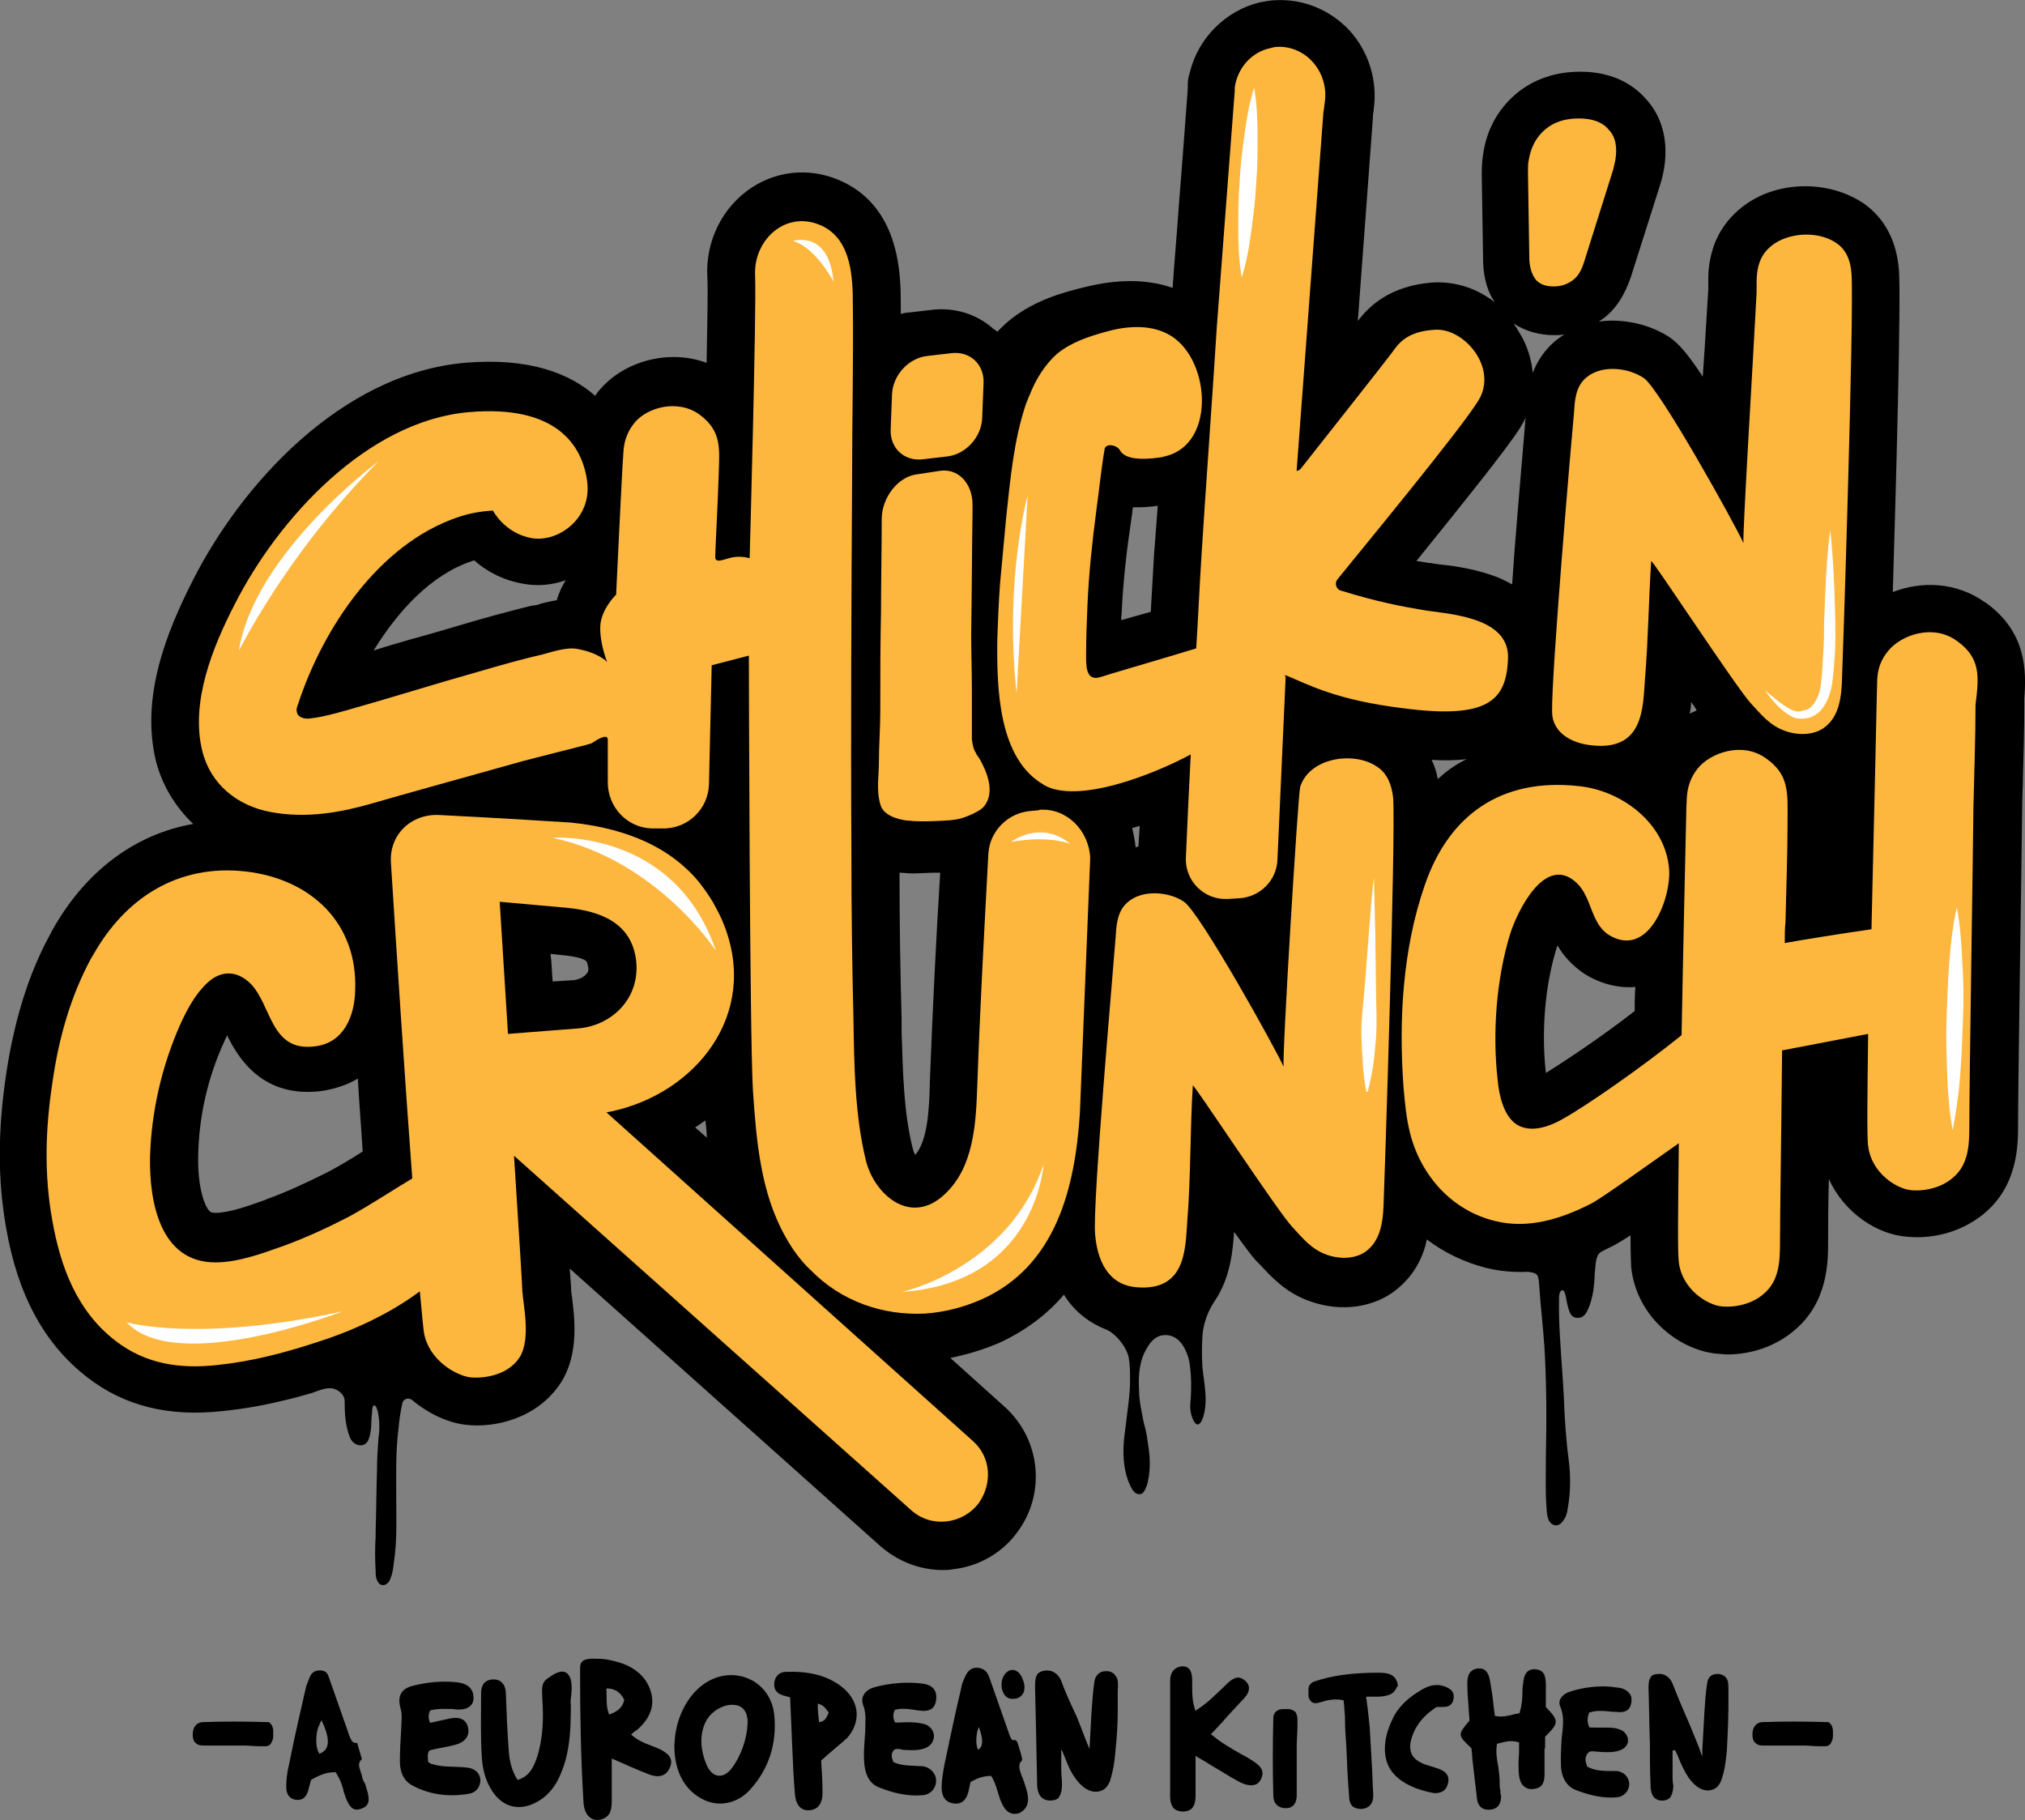 <?xml version="1.0" encoding="UTF-8"?>
<svg id="Layer_2" data-name="Layer 2" xmlns="http://www.w3.org/2000/svg" viewBox="0 0 310.62 279.2">
  <rect x="0" y="0" width="310.62" height="279.2" fill="#808080" stroke="none"/>
  <defs>
    <style>
      .cls-1, .cls-2, .cls-3 {
        stroke-width: 0px;
      }

      .cls-2 {
        fill: #fff;
      }

      .cls-3 {
        fill: #fdb73f;
      }
    </style>
  </defs>
  <g id="Layer_1-2" data-name="Layer 1">
    <g>
      <g>
        <path class="cls-1" d="m304.49,92.4c-4.43-3.17-9.82-3.27-14.15-1.58.53-17.31,1.27-44.66.95-49.31-.42-5.7-3.17-8.76-5.49-10.35-3.91-2.64-9.5-3.38-14.36-1.69-4.22,1.48-7.39,4.65-8.66,8.55-.53,1.69-.74,3.27-.74,4.65v1.69c-.11,2.01-.32,5.07-.53,8.66-.11,1.69-.21,3.27-.32,4.75-3.06-4.65-4.22-5.38-5.07-6.02-2.85-1.9-6.97-2.96-10.87-2.43.21-.11.42-.32.63-.42,2.01-1.48,3.38-3.7,4.33-6.55l4.22-13.3c.32-.95.63-2.01.84-3.27.84-5.28-1.06-8.76-2.85-10.66-1.69-1.9-4.75-4.12-10.03-4.12-3.8,0-7.18,1.16-9.82,3.38-2.75,2.32-4.54,5.49-5.07,9.29-.11.74-.21,1.58-.21,2.85v.32l.21,13.41v.11c.11,2.64.84,4.65,1.79,6.02-2.64-2.11-5.91-3.17-9.19-3.06-7.18.42-10.35,4.01-11.82,5.91l2.32-31.25v-.21c0-.32.11-.63.11-.95.63-4.43-.74-8.87-3.7-12.14-2.96-3.17-7.07-4.86-11.3-4.65-.84,0-1.69.21-2.43.32-5.28,1.27-9.5,5.49-10.77,10.77-.21.63-.32,1.27-.32,1.9v.63c-.11,1.37-.74,10.14-1.37,17.95-.32,4.65-.74,9.19-.95,12.56-3.91-1.37-8.45-1.37-13.51-.11-3.48.84-7.5,2.01-11.09,4.75-.84.63-1.58,1.37-2.32,2.11-.11-.21-.32-.32-.53-.42-2.53-2.32-6.02-3.38-9.5-2.96l-3.59.42c-.42,0-.74.11-1.16.21v-1.58c0-4.33-.11-14.36-8.66-18.58-4.65-2.32-9.92-2.01-14.15.74-4.54,2.96-7.18,8.24-6.86,13.83.11,1.69,0,6.86-.11,13.09-6.02-2.22-12.88-.11-16.47,4.22-.21.21-.42.53-.63.84-3.8-3.38-10.03-5.91-19.95-5.07-19.22,1.69-34.52,19-41.81,33.47-3.91,7.71-8.02,17.74-5.6,27.66.95,3.7,2.96,6.97,5.7,9.61-8.97,1.58-16.58,7.28-21.64,16.36-.11.11-.11.32-.21.42-3.38,6.12-5.6,13.3-6.86,21.75-1.27,8.66-1.27,16.05,0,23.33,1.79,10.45,5.91,17.95,12.46,23.02,5.7,4.43,12.56,6.12,20.9,5.17,3.06-.32,6.12-.84,9.08-1.58,1.48-.32,2.96-.74,4.43-1.16.95-.32,2.01-.84,3.06-.74.95.11,2.01.95,2.01,1.9,0,1.9.11,3.91.84,5.7.53,1.27,2.32,1.69,2.85.21.53-1.27.32-2.85.53-4.12,0-.21,0-1.06.32-1.06s.42.63.53.84c.32,1.48.32,2.85.11,4.33-.11,1.58-.21,3.17-.21,4.75-.11,3.17-.11,6.33-.21,9.4v.74c-.11,1.79-.11,3.48,0,5.28,0,.53,0,.95.21,1.48.21.42.42.74.95.74.42,0,.74-.32.95-.63.63-1.27.63-2.64.84-4.01.32-2.85.21-5.7.21-8.55,0-3.48-.11-7.07.32-10.56.11-1.37.32-2.85.63-4.22.21-.63.95-.84,1.48-.42,2.53,2.11,5.49,3.48,8.24,3.8,4.43.53,10.98-.95,14.57-6.44,2.85-4.43,2.11-10.03,1.69-13.41-.11-.42-.11-1.06-.11-1.16s0-.32-.21-2.96l47.62,42.55c2.64,2.32,6.02,3.7,9.61,3.7.53,0,.95,0,1.48-.11,4.01-.42,7.71-2.53,10.03-5.81,4.33-5.91,3.48-14.15-2.01-19.11l-8.34-7.5c2.53-.53,5.07-1.27,7.5-2.32,4.12-1.9,7.39-4.43,9.92-7.39,1.69,2.75,4.12,4.43,6.55,5.38,1.27.53,2.96,2.43,3.38,4.22.21,1.16.21,2.22.21,3.27v.42c0,1.9-.32,3.91-.53,5.7-.11,1.16-.32,2.32-.42,3.48-.21,2.75.11,4.96.95,6.76.53,1.16.95,1.37,1.48,1.37s.74-.42,1.16-1.48v-.11c0-.11.11-.21.11-.32v-.11c.42-1.9.32-3.91,0-5.7-.11-1.06-.32-2.11-.63-3.17-.32-1.69-.74-3.38-.74-5.17-.11-2.11,0-4.43,1.27-6.44.32-.53,1.16-2.01,2.96-1.9,1.69.11,2.43,1.48,2.75,2.01.42.84.74,1.69.84,2.85.21,1.48.21,3.17.11,4.96-.21,1.48,0,2.53.53,3.48.21.32.42.42.53.42s.32-.11.53-.42c.32-.53.42-1.06.53-1.58.32-1.69.11-3.27-.11-5.07-.11-.53-.11-1.06-.21-1.58-.11-1.69-.11-3.38,0-4.96.11-1.9.84-3.8,1.9-5.38,2.43-3.59,2.75-7.81,2.96-10.56h0c1.69,2.32,2.75,3.8,3.48,4.54l.53.53c1.58,1.69,3.91,4.33,7.71,5.6,4.75,1.69,9.92.95,13.41-2.01,2.64-2.22,3.91-4.96,4.43-7.5,2.64,2.01,5.7,3.48,8.97,4.33,2.11.53,4.33.74,6.55.63,1.37.21,1.58.32,1.69,1.79.21,3.38.63,6.65.84,10.03.32,5.49.32,10.98.21,16.47,0,2.75-.11,5.49.11,8.13,0,.53.11,1.16.32,1.69.53.95,1.48,1.06,2.11.21.53-.63.74-1.37.84-2.22.42-2.43.42-4.86.11-7.28-.42-3.17-.63-6.44-.74-9.61-.21-4.22-.63-8.34-.74-12.56v-2.43c0-.42,0-1.16.42-1.37s.53.74.63.95c.11.63.21,1.27.42,1.9.21.74.53,1.37,1.37,1.37s1.27-.53,1.58-1.27c.42-.84.63-1.79.84-2.85.11-.84.21-1.69.21-2.64.11-.84.11-1.69.32-2.43.11-.21.11-.42.32-.63.21-.32.63-.42.95-.63.42-.21.84-.42,1.27-.63.63-.32,1.48-.84,2.64-1.58,0,3.7.11,4.43.11,4.96.84,7.6,7.39,12.67,13.2,13.2.53,0,.95.11,1.48.11,3.8,0,7.5-1.27,10.35-3.7,5.17-4.33,5.17-10.56,5.17-13.62,0-1.79,0-5.28.11-9.61,2.32,5.17,7.39,8.55,12.04,8.87,4.33.42,8.66-.95,11.82-3.59,5.17-4.33,5.17-10.56,5.17-13.62,0-6.76.53-39.38.63-48.78,0-1.48.11-2.96.11-4.43.11-3.7.21-7.5.21-11.3v-.84c.32-4.12.42-10.24-6.02-14.78Zm-251.81,39.06s0,.11,0,0c0,.11-.11,0,0,0h0Zm-11.72,52.47l-.21.11c-2.64.95-5.6,2.01-7.71,2.01-.74,0-.84-.21-.95-.32-.84-.95-1.79-3.91-1.69-8.45.11-6.02,1.48-12.04,4.01-17.53.11-.32.32-.63.42-.95,1.79,3.7,5.6,9.71,14.57,8.55,2.01-.32,3.91-.95,5.49-1.9.21,3.8.53,7.6.74,11.19-1.79,1.16-3.59,2.22-5.38,3.17-3.38,1.69-6.33,3.06-9.29,4.12Zm40.54-91.01c-3.38.84-6.55,1.69-10.14,2.75-2.85.84-5.7,1.69-8.45,2.43-1.79.53-3.7,1.06-5.6,1.69,3.7-6.02,8.76-11.61,15.1-13.73.11,0,.21-.11.32-.11,1.9,1.69,4.43,3.06,7.5,3.59,2.22.42,4.43.21,6.55-.53-.53.84-1.06,1.9-1.37,3.06-1.16.21-2.22.42-3.06.74-.32,0-.53.11-.84.11Zm8.45,56.48c-.42.53-1.16.84-1.9.95l-3.27.21c-.11-.95-.11-2.01-.21-2.96,0-.42-.11-.84-.11-1.27l2.01.21c2.22.21,3.17.63,3.38.84.11.11.21.11.32.74.21.74,0,1.06-.21,1.27Zm16.68,23.54c.53-.32,1.06-.74,1.58-1.06.11.95.21,1.79.21,2.64l-1.79-1.58Zm36-7.18v.42c-.11,4.12-.32,8.66-2.22,10.98-.21-.32-.32-.63-.42-1.06-1.37-5.49-1.48-11.4-1.69-17.74v-2.11c-.21-7.5-.32-15.1-.32-22.38.63,0,1.27.11,2.01.11,1.16,0,2.43-.11,3.7-.11h.53c-.63,10.14-1.16,20.9-1.58,31.88Zm31.99-35.9c-.11,0-.32.11-.42.11-.11-1.06-.32-2.01-.53-2.96.42-.11.84-.21,1.16-.32l-.21,3.17Zm2.43-45.29l-.53,9.29c-1.48.42-3.06.84-4.54,1.27,0-.63.11-1.16.11-1.79.21-4.33.74-8.97,1.48-13.94.11-.53.11-1.06.21-1.58.84,0,1.79,0,2.75-.11.32,0,.74-.11,1.06-.11-.21,2.96-.42,5.38-.53,6.97Zm43.5,34.95c-.21-1.16-.53-2.11-.95-2.96,1.79.11,3.59.11,5.38-.11-1.58.74-3.06,1.79-4.43,3.06Zm13.41-54.8c-.84,10.03-1.58,18.37-2.01,24.92-.63-.32-1.16-.63-1.9-.95-3.38-1.37-6.97-1.9-9.29-2.11-.53-.11-.95-.11-1.27-.21h-.21c-.63-.11-1.27-.21-2.01-.32,7.07-8.76,14.04-17.42,15.94-20.48.32-.53.63-1.06.84-1.58l-.11.74Zm1.16-7.5c-.21-2.11-.84-4.22-2.01-6.12-.32-.53-.63-1.06-.95-1.48,1.79,1.16,3.91,1.79,6.23,1.79.53,0,1.06,0,1.58-.11-.53.32-1.06.74-1.48,1.06-1.69,1.48-2.75,3.17-3.38,4.86Zm15.63,97.87c-4.86,3.8-10.56,7.6-13.62,9.5-.74-6.44-.11-13.62,1.69-19.32q0-.11.11-.21c.84,1.48,2.22,3.06,4.12,4.33,2.53,1.58,5.28,2.22,7.81,2.01-.11,1.27-.11,2.43-.11,3.7Zm8.45-45.61c.11-.63.21-1.27.21-1.79.32.42.63.84.84,1.27-.32.21-.74.32-1.06.53Z"/>
        <path class="cls-3" d="m139.26,125.87c1.9.21,3.91.11,5.81,0,1.79-.11,2.64-.32,4.22-1.06.63-.32,1.27-.63,1.69-1.16,1.69-2.11.42-5.28-.74-7.28-.21-.32-.42-.53-.53-.84-.42-.63-.53-1.37-.63-2.11v-7.5c0-2.96-.11-5.81-.11-8.76.11-6.23.11-12.35.21-18.58v-1.16c0-3.38-2.32-5.7-5.17-5.17l-3.48.53c-2.85.42-5.28,3.59-5.28,6.86,0,4.75-.11,9.4-.11,14.15-.11,5.07-.11,10.14-.11,15.31,0,2.53-.21,5.17-.21,7.71,0,2.11-.42,4.43.21,6.55.42,1.69,2.53,2.32,4.22,2.53Z"/>
        <path class="cls-3" d="m141.69,70.44l3.59-.42c2.85-.32,5.28-2.96,5.38-5.91l.21-5.38c.11-2.85-2.11-4.96-5.07-4.54l-3.59.42c-2.85.32-5.28,2.96-5.38,5.91l-.21,5.38c-.11,2.85,2.11,4.96,5.07,4.54Z"/>
        <path class="cls-3" d="m300.16,98.31c-3.59-2.64-8.55-.95-10.56,1.58-2.01,2.43-1.58,4.86-1.69,5.81,0,.53-.42,19-.84,36.85-4.43.63-10.35,1.58-13.3,2.11,0-1.27,0-2.32.11-3.17.11-5.17.32-10.45.32-15.63,0-4.12.32-6.97-3.27-9.5-3.59-2.64-8.55-.95-10.56,1.58-1.9,2.43-1.58,4.86-1.69,5.81,0,.42-.42,17.84-.74,35.05-6.02,4.86-14.78,10.98-18.48,12.99-1.9,1.06-4.65,2.01-6.76.74-2.01-1.27-2.75-4.43-2.96-6.76-.84-7.28-.21-15.63,1.9-22.49,1.06-3.38,5.38-12.46,10.24-7.81,2.32,2.22,2.11,6.12,4.86,7.92,6.12,3.8,9.61-5.6,9.29-10.03-.53-7.07-7.28-12.14-13.94-12.78-11.82-1.27-19.85,4.43-23.54,15.2-3.38,9.71-4.01,20.69-3.27,30.83.21,2.43.42,4.96,1.06,7.39,1.69,6.44,6.44,11.72,12.99,13.3,5.07,1.27,10.14-.32,14.68-2.64,1.69-.84,8.97-6.12,13.51-9.29-.11,9.5-.21,16.89,0,18.27.53,4.22,4.43,6.55,6.55,6.76,2.22.21,4.75-.42,6.44-1.9,2.43-2.01,2.53-5.07,2.53-8.02,0-4.01.21-17.21.32-29.35l13.2-2.53c-.11,8.97-.21,15.94,0,17.21.53,4.22,4.43,6.55,6.55,6.76,2.22.21,4.75-.42,6.44-1.9,2.43-2.01,2.53-5.07,2.53-8.02,0-6.65.53-39.17.63-48.88.11-5.17.32-10.45.32-15.63.53-4.33.84-7.18-2.85-9.82Z"/>
        <path class="cls-3" d="m211.26,117.63c-3.48-2.43-10.35-1.48-11.82,3.06-.32.95-2.85,42.23-2.53,42.97-1.16-2.64-12.88-23.76-15.31-25.34-2.32-1.58-6.44-1.9-8.66.11-1.48,1.27-1.69,3.27-1.79,5.07-.42,5.7-3.59,41.18-3.17,45.82.32,3.91,1.9,7.71,6.23,8.13,7.81.74,7.6-6.02,7.92-10.24.53-6.55.42-14.15.84-20.69,0-.53,12.99,19.32,15.31,21.75,1.48,1.58,2.85,3.38,5.28,4.22,2.11.74,4.65.63,6.23-.74,2.01-1.69,2.32-4.43,2.43-6.65.11-2.22,1.9-56.7,1.48-62.71-.21-1.9-.84-3.7-2.43-4.75Z"/>
        <path class="cls-3" d="m243.25,57.98c-1.48,1.27-1.69,3.27-1.79,5.07-.42,4.54-3.48,40.01-3.38,46.14,0,2.96,2.64,4.86,6.33,5.17,7.81.74,7.6-6.02,7.92-10.24.53-6.55.53-11.51.95-18.05,0-.53,12.99,19.32,15.31,21.85,1.48,1.58,2.85,3.38,5.28,4.22,2.11.74,4.65.63,6.23-.74,2.01-1.69,2.32-4.43,2.43-6.65.11-2.22,1.9-56.7,1.48-62.71-.11-1.9-.74-3.7-2.32-4.75-3.48-2.43-10.35-1.48-11.82,3.06-.32.95-.42,1.9-.42,2.96v1.58c-.42,8.34-2.22,37.69-2.01,38.43-1.16-2.64-12.88-23.76-15.31-25.34-2.53-1.69-6.65-2.01-8.87,0Z"/>
        <path class="cls-3" d="m160.06,120.38c5.17,3.06,16.89-1.58,22.59-4.65-.21,4.12-.53,10.66-.74,15.73-.21,3.7,2.85,6.65,6.44,6.44l1.79-.11c3.17-.21,5.7-2.75,5.81-5.91l1.27-28.3-.11.32v-.32h.11c3.59,1.48,7.71,3.8,18.05,5.07,12.99,1.69,15.84-1.16,16.05-7.71.21-6.55-9.82-6.76-13.2-7.39-3.06-.53-6.65-1.16-12.46-2.96-.74-.21-.95-1.16-.53-1.69,4.01-4.96,19-23.12,21.64-27.45,3.06-4.96-2.11-11.09-6.55-10.87s-5.7,2.11-6.76,3.59c-.84,1.16-10.03,12.78-13.94,17.74-.21.21-.42.32-.63.32l4.12-55.11c.11-.42.11-.95.21-1.48.63-4.65-2.96-8.66-7.28-8.45-.42,0-.74.11-1.16.21-2.85.63-4.96,3.06-5.38,6.02h0v-.11.63c-.21,2.85-2.53,33.47-2.75,36.21-.42,6.97-1.9,27.66-2.32,34.63-.32,4.86-.53,9.82-.84,14.68-4.43,1.37-13.94,4.12-14.78,4.43-2.22.63-2.11-1.9-2.11-3.59,0-2.53.11-4.96.21-7.5.21-4.86.74-9.82,1.37-14.57.42-3.06.74-6.33,1.27-9.4.21-.84,1.79-.63,2.32.21.84,1.58,3.7,1.37,5.07,1.27.63-.11,1.27-.11,1.9-.32,8.02-1.9,6.86-15.52.32-18.79-2.85-1.48-6.44-1.16-9.4-.32-2.64.74-5.28,1.58-7.5,3.38-1.9,1.69-3.27,3.91-4.22,6.33-.21.42-.32.84-.53,1.27-1.9,5.6-2.43,11.61-3.06,17.42-.32,3.38-.63,6.76-.95,10.24-.21,2.85-.32,5.6-.42,8.45-.11,7.81.21,18.37,7.07,22.38Z"/>
        <path class="cls-3" d="m235.65,42.99c.63.63,1.48.95,2.64.95s2.11-.32,2.96-.95,1.37-1.58,1.79-2.96l4.22-13.41c.21-.53.32-1.16.53-2.11.32-2.01,0-3.59-1.06-4.65-.95-1.16-2.53-1.69-4.54-1.69-2.11,0-3.8.53-5.17,1.69-1.37,1.16-2.22,2.75-2.53,4.75-.11.42-.11,1.06-.11,1.9l.21,13.41c.11,1.48.53,2.43,1.06,3.06Z"/>
        <path class="cls-3" d="m159.42,124.28l-1.16.11c-3.59.21-6.44,3.06-6.65,6.55-.63,11.72-1.27,23.44-1.69,35.26-.21,5.91-.42,13.2-5.49,17.42-5.07,4.22-10.35-.53-11.61-5.6-1.69-6.97-1.79-14.36-1.9-21.43-.21-8.55-.32-17.1-.32-25.66-.11-19.43,0-38.85.11-58.39,0-8.55.21-17.1.11-25.76,0-4.22-.21-9.82-4.54-12.04-5.49-2.75-10.77,1.9-10.45,7.6.21,5.81-.84,43.29-.84,43.29,0,0-1.37-.42-2.75-.11-1.37.32-2.53.95-2.53-.11,0-.95.42-8.66.53-12.56.11-3.91.53-6.65-2.85-9.19-3.38-2.53-8.13-1.16-10.03,1.16-1.9,2.32-1.69,4.54-1.79,5.49-.11.84-1.06,20.9-1.06,20.9,0,0-2.32,2.22-2.43,4.86-.11,2.64,1.06,5.49,1.06,5.49,0,0-1.16-1.37-4.54-2.01-1.69-.32-3.8.42-5.38.84-3.27.74-6.55,1.69-9.82,2.64-6.76,1.9-13.41,4.01-20.17,5.91-1.9.53-3.8,1.06-5.7,1.27-.74.11-1.9-.11-2.01-1.06-.11-.42.11-.84.21-1.16,3.8-11.61,12.35-24.49,24.39-28.61,1.79-.63,3.59-.95,5.49-1.06,0,0,1.79,3.48,5.91,4.22,4.01.74,9.29-2.96,8.55-8.66-.74-5.7-4.86-11.82-18.16-10.66-15.63,1.37-29.25,16.36-35.9,29.46-3.38,6.55-6.86,15.1-4.96,22.59,1.27,5.07,5.38,8.34,10.45,9.29,5.6,1.06,10.98,0,15.41-1.27,4.33-1.27,17.32-4.86,23.33-6.55,6.02-1.58,10.14-2.53,10.56-2.75.32-.21,2.43-1.69,2.43-.53v6.55c0,3.8,2.96,6.97,6.76,7.07h1.58c3.91.11,7.07-2.96,7.18-6.76.21-8.66.42-18.27.42-18.27l5.7-1.48s.11,58.49.63,66.83c.53,7.6,1.16,15.52,4.96,22.28,1.06,1.9,2.32,3.7,3.91,5.17,4.65,4.75,10.98,6.97,17.53,6.65,2.96-.21,5.91-.95,8.76-2.22,11.19-5.07,14.25-16.79,14.99-28.61l1.58-39.06c-.21-4.33-3.7-7.71-7.81-7.39Z"/>
        <path class="cls-3" d="m149.29,221.1l-56.27-50.47c.21,0,.42-.11.63-.11,13.09-2.75,22.81-14.89,17.42-28.61-.42-1.16-1.06-2.32-1.69-3.48-1.16-1.9-2.53-3.8-4.22-5.28-4.22-3.91-10.24-6.23-17.63-6.97,0,0-11.51-.74-20.17-1.16-4.33-.21-7.71,3.06-7.39,7.39.84,13.3,2.11,32.94,3.27,48.36-3.17,1.9-6.33,4.01-9.61,5.81-3.27,1.69-6.65,3.27-10.14,4.54-3.27,1.16-6.97,2.53-10.45,2.53-8.55,0-10.14-9.4-10.03-16.15.21-6.97,1.79-13.94,4.65-20.38,1.06-2.32,2.32-4.65,4.12-6.33,2.01-1.9,4.43-2.01,6.55,0,3.38,3.27,3.06,10.66,10.03,9.71,4.33-.53,6.02-4.54,6.12-8.55.42-10.35-6.76-17.1-16.79-18.27-10.35-1.16-18.48,4.01-23.44,12.88-.11.11-.11.21-.21.32-3.27,6.02-5.07,12.56-6.02,19.32-1.06,7.07-1.27,13.94,0,21.01,1.27,7.18,3.8,13.94,9.71,18.48,4.65,3.59,9.92,4.33,15.63,3.7,5.07-.53,10.03-1.79,14.89-3.38,5.7-1.79,11.3-4.33,16.15-7.92.32,3.48.53,5.7.63,6.33.74,4.22,4.86,6.55,7.07,6.86,2.22.21,5.81-.32,7.6-3.06,1.79-2.85.53-8.13.42-10.24,0-.63-.53-9.08-1.27-20.69l60.92,54.37c3.06,2.75,7.81,2.22,10.35-1.06,2.22-3.17,1.79-7.18-.84-9.5Zm-62.08-81.82c4.96.53,9.61,2.32,10.35,7.92.74,5.91-3.7,10.14-8.87,10.56l-10.77.84c-.32-5.28-.95-15.2-1.27-20.27l10.56.95Z"/>
        <path class="cls-2" d="m58.07,70.76s-19,14.04-21.43,29.03c.11,0,7.07-14.57,21.43-29.03Z"/>
        <path class="cls-2" d="m121.63,36.97s5.49-1.79,6.23,6.23c0,0-2.75-5.28-6.23-6.23Z"/>
        <path class="cls-2" d="m52.58,201.15s-25.55,9.92-33.15,1.69c0,0,10.98,3.17,33.15-1.69Z"/>
        <path class="cls-2" d="m84.78,128.51s18.69-1.37,25.02,17.32c0,0-8.97-13.83-25.02-17.32Z"/>
        <path class="cls-2" d="m155.1,129.14s4.54-3.48,9.08.32c0,0-3.17-1.37-9.08-.32Z"/>
        <path class="cls-2" d="m160.06,178.66s-1.06,18.16-21.85,19.53c0,.11,16.47-3.59,21.85-19.53Z"/>
        <path class="cls-2" d="m210.74,134.63c.11,2.75.11,5.49.21,8.24l.11,8.24c0,2.75.21,5.49,0,8.24-.21,2.75-.53,5.49-1.27,8.13h-.21c-.53-2.75-.63-5.49-.74-8.24-.11-2.75.32-5.49.53-8.24l.63-8.24c.21-2.75.42-5.49.74-8.13h0Z"/>
        <path class="cls-2" d="m192.37,13.43c.42,2.43.53,4.86.53,7.39s0,4.86-.21,7.28c-.11,2.43-.42,4.86-.74,7.28-.32,2.43-.74,4.86-1.48,7.18-.42-2.43-.53-4.96-.53-7.39s0-4.86.21-7.28c.11-2.43.42-4.86.74-7.28.32-2.32.74-4.75,1.48-7.18Z"/>
        <path class="cls-2" d="m300.16,139.17c.53,2.85.74,5.7.84,8.55.21,2.85.21,5.7.11,8.55-.11,2.85-.21,5.7-.42,8.55-.21,2.85-.63,5.7-1.16,8.55-.53-2.85-.74-5.7-.84-8.55-.11-2.85-.21-5.7-.11-8.55.11-2.85.21-5.7.42-8.55.21-2.85.53-5.7,1.16-8.55Z"/>
        <path class="cls-2" d="m157.63,76.03s-3.59,12.78-1.69,30.3l1.69-30.3Z"/>
        <path class="cls-2" d="m270.71,105.91c1.27.95,2.32,2.01,3.7,2.75.32.21.63.32.95.42.32.11.53.11.95,0,.63-.11,1.27-.32,1.69-.84.84-.95,1.27-2.32,1.37-3.8.21-1.48.21-3.06.32-4.54s.11-3.06.11-4.65c.11-1.58.11-3.06.21-4.65.11-3.06.32-6.23.74-9.29.32,3.06.53,6.23.63,9.29.11,3.06.21,6.12.11,9.29-.11,1.58-.21,3.06-.42,4.75-.11.84-.32,1.58-.63,2.43-.32.74-.74,1.58-1.48,2.22s-1.58.95-2.53.95c-.42,0-.95,0-1.37-.21-.42-.21-.74-.42-1.06-.63-1.37-.95-2.32-2.22-3.27-3.48Z"/>
      </g>
      <path class="cls-1" d="m157,259.64c-.32.74-1.06.95-1.48.95-.63.11-1.27-.21-1.58-.84-.42-.74-.42-1.9,0-2.64.21-.32.63-.95,1.37-.95h0c.63,0,1.27.53,1.58,1.48.32.74.32,1.48.11,2.01Z"/>
      <g>
        <path class="cls-1" d="m101.14,268.29c-1.37-.63-2.96-.95-4.33-2.22.32-.32.63-.53.95-.74,1.69-1.48,2.75-3.38,2.11-5.7-.63-2.32-2.43-3.8-4.65-4.54-1.06-.32-2.22-.63-3.38-.63-.84,0-2.32-.21-2.75.74-.11.32-.11.53-.11.84,0,6.86.11,13.73.53,20.48.11,2.01,1.37,3.06,2.85,2.53,1.27-.42,1.48-1.48,1.48-2.75v-6.55c1.9.84,3.8,1.69,5.7,2.43,1.37.53,2.64.42,3.27-1.16.53-1.37-.42-2.11-1.69-2.75Zm-7.71-5.28c-.53-1.37-.32-2.64-.42-4.01,1.37,0,2.22.63,2.75,1.79-.32,1.27-1.16,1.79-2.32,2.22Zm-5.91-5.49c-.11-.32-.32-.63-.53-.84-.95-.74-2.32.32-3.06.84-1.06.74-.74,2.01-.74,3.06.21,3.06.11,6.12-.84,9.08-.53,1.48-1.16,2.85-2.96,3.38-.95-1.48-1.27-3.06-1.37-4.75-.21-2.85-.32-5.6-.42-8.45,0-1.27-.63-2.22-1.9-2.22s-1.9.84-1.9,2.01c0,3.38-.11,6.65.11,9.92.11,1.79.53,3.59,1.58,5.17,1.48,2.32,3.8,3.06,6.23,2.01,2.22-.95,3.59-2.75,4.43-4.96.95-2.32,1.27-4.86,1.37-7.39,0-1.16.11-2.32,0-3.48.11-.84.32-2.32,0-3.38Z"/>
        <path class="cls-1" d="m140.95,262.38c1.27.21,2.43,0,2.64-1.58.21-1.58-.63-2.32-2.01-2.53-2.43-.32-4.96-.11-7.39.53-1.27.32-2.32,1.37-1.79,2.75.53,1.37.32,2.64.32,4.01-.11,1.79-.32,3.48-.11,5.28.21,1.58.84,2.85,2.32,3.38,2.11.84,4.33,1.37,6.65,1.16,1.16-.11,2.01-1.06,2.01-2.22s-.95-2.11-2.11-2.22c-1.48-.11-3.06,0-4.43-.63-.32-.74-.42-1.37.11-1.9.21-.21,1.06-.11,1.27,0,1.48.11,4.22.32,4.75-1.58.32-.95-.32-2.01-1.27-2.32-1.06-.32-2.01-.32-3.06-.32-.21,0-1.58.11-1.58,0-.32-.74-.32-1.27,0-1.9,1.06-.32,2.32-.11,3.7.11Z"/>
        <path class="cls-1" d="m199.02,263.65v1.16c0,.95-.11,2.01-.11,2.96v7.6c0,.74-.21,1.27-.53,1.58s-.63.42-1.16.42c-1.16,0-1.9-.74-1.9-1.9-.11-3.8-.11-7.92,0-11.93,0-.84.63-1.37,1.48-1.37h.84c.42,0,.74.21,1.06.42.11.21.32.63.32,1.06Z"/>
        <path class="cls-1" d="m41.91,265.55v.84c0,.42-.21.84-.42,1.16-.21.21-.42.32-.74.32h-.95c-.84,0-1.58-.11-2.43-.11h-6.23c-.53,0-.84-.11-1.16-.42s-.42-.74-.42-1.27c0-1.16.63-1.9,1.58-1.9,3.17-.11,6.44-.11,9.82,0,.42-.11.95.53.95,1.37Z"/>
        <path class="cls-1" d="m281.16,265.55v.84c0,.42-.21.84-.42,1.16-.21.21-.42.32-.74.32h-.95c-.84,0-1.58-.11-2.43-.11h-6.23c-.53,0-.84-.11-1.16-.42s-.42-.74-.42-1.27c0-1.16.63-1.9,1.58-1.9,3.17-.11,6.44-.11,9.82,0,.42-.11.95.53.95,1.37Z"/>
        <path class="cls-1" d="m213.9,259.43c-.42.53-1.37.84-2.75.84h-1.58v.21c.11.53.11.95.21,1.48.11,1.06.21,2.01.32,2.96.11,1.9.21,3.7.32,5.6.11,1.48.11,3.06.21,4.54.11,1.06-.21,2.32-1.79,2.43-.53,0-.95-.11-1.27-.32-.42-.32-.63-.95-.63-1.69-.21-2.53-.32-4.96-.42-7.5-.11-1.48-.21-2.96-.21-4.43,0-.63-.11-1.16-.11-1.79l-.11-.95h-.11c-.42-.11-.74-.11-1.16-.11-.63,0-1.27.11-1.9.32-.32.11-.53.11-.84.21-.32.11-.74,0-.95-.21s-.42-.53-.42-.95v-.95c0-.53.32-.95.84-1.16,2.75-.95,5.91-1.37,9.92-1.37,1.58,0,2.75.32,2.96,2.01-.21.21-.32.53-.53.84Z"/>
        <path class="cls-1" d="m243.78,262.7h0c1.27-.42,2.53-.21,3.7-.11h.32c1.48.21,2.22-.21,2.43-1.37.11-.63,0-1.16-.32-1.48-.32-.42-.84-.74-1.58-.84-.74-.11-1.58-.21-2.32-.21-1.58,0-3.27.21-4.96.74-.84.21-1.37.63-1.69,1.16-.21.42-.21.84,0,1.27.53,1.27.42,2.53.32,3.7l-.11.84c-.11,1.58-.21,3.27-.11,4.86.21,1.69.95,2.75,2.11,3.27,2.43.95,4.54,1.37,6.55,1.16.95-.11,1.79-.95,1.79-2.01s-.84-1.9-1.9-2.01h-.74c-1.27,0-2.53,0-3.7-.63h-.11v-.11c-.32-.74-.42-1.48.21-2.11.21-.21.63-.21,1.37-.11h.11c1.27.11,4.01.32,4.54-1.37.21-.84-.42-1.79-1.16-2.01-.74-.32-1.58-.32-2.43-.32h-1.06c-1.16,0-1.27,0-1.27-.11-.32-.74-.32-1.37,0-2.22h0Z"/>
        <path class="cls-1" d="m170.3,273.15c-.32.74-.74,1.37-1.48,1.58-1.58.53-3.06-.74-3.91-2.01-.95-1.27-1.37-2.75-2.01-4.22l-.11-.11v2.85c0,1.58.11,1.16.11,2.53,0,.95-.21,1.58-.53,2.01-.32.32-.74.42-1.27.42h0c-1.79,0-2.01-1.69-2.01-2.43-.11-6.02-.21-10.03-.32-14.99,0-.63,0-1.37.32-1.9.42-.63,1.48-.74,2.22-.53.84.32,1.37,1.06,1.58,1.79.63,1.69,1.37,3.27,2.22,5.07.32.74,1.58,4.12,2.01,5.07.11-1.9.21-3.91.32-5.81.11-1.48.21-2.96.42-4.43.11-.95.74-1.69,1.79-1.69h0c.63,0,1.16.21,1.48.74.53.63.32,1.69.32,2.43v2.85c0,2.01-.11,3.91-.32,5.91-.11,1.27-.21,2.43-.53,3.7-.11.42-.21.84-.32,1.16Z"/>
        <path class="cls-1" d="m236.92,268.19v4.01c0,1.48-.53,2.11-1.69,2.22-.63.11-1.16-.11-1.48-.42-.42-.32-.63-.95-.74-1.58-.11-1.16-.11-2.32,0-3.48v-1.69h-.11c-1.06-.32-1.9-.11-2.75.11-.11,0-.32.11-.42.11h-.11v.11c-.21,1.16,0,2.32.21,3.48.11.84.21,1.69.21,2.53,0,.32,0,.74.11,1.06,0,.32,0,.63.11.84,0,1.27-.53,2.01-1.69,2.11-1.16.11-1.9-.53-2.01-1.69-.21-1.79-.42-3.59-.63-5.38-.11-.74-.11-1.48-.21-2.22v-.11l-.11-.11c-2.01-1.9-2.01-2.01-.32-4.01l.11-.11v-.11c0-.53-.11-1.16-.11-1.69-.11-1.37-.21-2.64-.21-4.01,0-.95.21-2.01,1.58-2.22h.32c.84,0,1.37.63,1.58,1.9.21,1.27.42,2.43.53,3.7l.21,1.69h.11c.95.21,1.79,0,2.64-.21.32-.11.63-.11.95-.21h.11v-.11c.32-1.06.42-2.11.42-3.06,0-.42,0-.95.11-1.37.11-1.37.53-2.22,1.79-2.22,1.27.11,1.69.74,1.69,2.43v3.38l.11.11c1.9,2.01,1.9,2.32-.11,4.33l-.11.11v1.79h-.11Z"/>
        <path class="cls-1" d="m103.47,267.45c.11-3.59,1.79-7.18,4.43-9.08,4.43-3.17,10.35-.74,10.87,4.75.42,4.33-.84,8.24-3.7,11.4-1.9,2.11-4.86,2.85-7.5,1.37-3.06-1.69-4.22-4.96-4.12-8.45Zm9.19-5.91c-1.48-.21-3.48.84-4.33,2.43-1.16,2.11-.84,4.75.11,6.86.84,1.9,2.53,2.11,3.8.42,1.37-1.79,2.32-4.43,2.43-6.76.11-2.01-.84-2.85-2.01-2.96Z"/>
        <path class="cls-1" d="m193.42,272.94c-.21.42-.53.74-.95.84-.63.21-1.58,0-2.53-.53-1.37-.74-2.64-1.58-4.12-2.43-.63-.42-1.37-.84-2.11-1.27l-.32-.21v6.12c0,1.58-.53,2.32-1.79,2.43-.63,0-1.06-.11-1.48-.42-.42-.42-.63-1.06-.63-1.9v-17.74c0-1.37.74-2.11,1.79-2.22h.11c.95,0,1.48.63,1.48,2.11v.95c0,1.06,0,2.22.42,3.48l.11.32.21-.21c1.69-1.06,2.96-2.43,4.33-3.7l.42-.42c1.06-.95,1.79-1.06,2.64-.32s.74,1.69-.11,2.64c-1.16,1.27-2.32,2.43-3.48,3.8-.53.53-.95,1.06-1.48,1.58l-.21.21.21.11c1.37,1.16,2.85,2.01,4.33,2.85.53.32,1.06.53,1.48.84,1.58.95,2.32,1.69,1.69,3.06Z"/>
        <path class="cls-1" d="m65.99,262.38c-.32.63-.32,1.27,0,1.9.95-.21,1.9-.42,2.85-.63,1.37-.32,2.64-.11,2.96,1.37.32,1.48-.74,2.32-2.01,2.64s-2.64.53-3.91.84c-.42.63-.21,1.16-.21,1.79.21.11.42.32.63.32,1.69.53,3.48.32,5.28.53,1.16.11,2.01.74,2.11,1.9,0,1.06-.63,1.9-1.69,2.11-3.06.53-6.02.21-8.76-1.27-1.37-.74-1.9-2.11-1.9-3.7,0-1.69.11-3.38.21-5.07,0-1.06.21-2.01-.11-3.06-.53-1.9.11-3.06,2.01-3.48,2.11-.53,4.22-.74,6.44-.53,1.48.11,2.75.74,2.75,2.43,0,1.37-1.27,2.01-3.17,1.69-1.16,0-2.22-.11-3.48.21Z"/>
        <path class="cls-1" d="m125.96,270.09c.11,1.69.21,3.27.21,4.96,0,1.37-.53,2.53-2.01,2.64s-2.11-1.06-2.22-2.43c-.21-2.43-.32-4.96-.42-7.39-.11-2.43-.21-4.96-.32-7.5-.42-.11-.74-.21-1.16-.32-.95-.32-1.37-.95-1.27-1.9.11-1.06.84-1.69,1.79-1.69,3.27-.11,6.44.42,8.97,2.64,2.32,2.11,2.53,5.07.42,7.5-1.16,1.06-2.53,2.11-4.01,3.48Zm-.32-5.91c.95-.11,1.16-.74,1.48-1.48-.42-.53-.74-1.16-1.69-1.37,0,1.06.11,2.01.21,2.85Z"/>
        <path class="cls-1" d="m222.98,260.48c-.11.95-.63,1.37-1.69,1.37h-.95c-1.9,1.27-3.06,2.64-3.7,4.43-.42,1.16-.42,2.01-.11,2.75s1.06,1.27,2.22,1.69c.32.11.74.21,1.06.32s.63.21.95.32c1.16.42,1.58,1.16,1.37,2.11-.21,1.16-1.06,1.69-2.22,1.58-3.38-.63-5.81-2.01-6.86-4.01-.95-1.9-.84-4.43.53-7.28.84-1.9,2.43-3.38,4.65-4.65.74-.42,1.48-.63,2.22-.63.42,0,.84.11,1.16.21,1.06.42,1.48.95,1.37,1.79Z"/>
        <path class="cls-1" d="m145.7,266.71s-.11.21-.21.63c.11-.21.11-.42.21-.63h0Z"/>
        <path class="cls-1" d="m265.11,262.49c0,1.79-.11,3.8-.21,5.91-.11,1.06-.21,2.32-.53,3.59-.11.32-.21.74-.32,1.06-.32.84-.74,1.27-1.37,1.48-1.79.63-3.27-1.27-3.7-1.9-.63-.95-1.16-2.11-1.58-3.17-.11-.32-.32-.63-.42-.95h-.42v4.22c0,.21,0,.53.11,1.16,0,.84-.21,1.48-.53,1.9-.21.21-.63.42-1.16.42-1.58,0-1.79-1.48-1.79-2.22-.11-2.43-.11-4.65-.11-6.65-.11-2.75-.11-5.49-.21-8.34,0-.53,0-1.27.32-1.69.21-.42.74-.53,1.27-.53.21,0,.53,0,.74.11.63.21,1.16.74,1.48,1.69.53,1.37,1.16,2.85,1.79,4.33l.32.74c.21.42.63,1.48,1.06,2.53.42,1.06.84,2.01.95,2.43l.32.84v-.95c.11-2.01.21-3.91.32-5.81.11-1.69.21-3.17.42-4.43.11-.95.63-1.48,1.58-1.48.53,0,1.06.21,1.37.63.32.42.32,1.16.32,1.79v.42c0,.95,0,1.9,0,2.85Z"/>
        <path class="cls-1" d="m56.27,274.52c-.11-.42-.21-.84-.42-1.16l-.11-.21c-.11-.21-.21-.53-.21-.74,0-.11-.11-.21-.11-.32-.11-.32-.21-.63-.32-1.06,0-.21-.11-.63.21-.95.11-.11.11-.21.21-.21h0l-.74-2.53c-.32.11-.74-.11-.84-.32-.21-.42-.42-.84-.53-1.27l-.11-.32c-1.06-3.06-2.01-5.7-2.85-8.13-.21-.74-.63-1.06-1.37-1.06-.63,0-1.16.21-1.48.84-.21.42-.42,1.06-.63,1.58-.74,3.27-1.79,7.71-2.64,12.04-.32,1.27-.42,2.43-.42,3.38,0,.63.11,1.79,1.48,2.01.95.11,1.58-.32,1.9-1.48l.42-1.58.21-.11c.95-.53,2.01-1.06,3.38-1.06h.21l.11.21c.53.84.84,1.69,1.06,2.53v.11c.11.32.21.63.32.95.63,1.69,1.27,2.22,2.43,1.79,1.16-.42,1.37-1.16.84-2.96Zm-6.86-5.7l-.42.21-.21-.42c-.42-.95-.32-2.85.11-3.8l.42-.95.42.95c1.06,2.64.42,3.59-.32,4.01Z"/>
        <path class="cls-1" d="m157.42,274.42c-.21-.74-.42-1.37-.74-2.11-.11-.42-.32-.84-.32-1.27,0-.21,0-.42.11-.63.21-.32.32-.21.32-.63l-.21-.84-.32-1.06-.21-.63c-.11-.21-.32-.42-.53-.32-.11,0-.32,0-.32-.11-.32-.42-.42-.95-.63-1.48-.95-2.75-1.9-5.38-2.85-8.13-.32-.84-.84-1.27-1.69-1.37s-1.48.32-1.9,1.16c-.21.53-.53,1.06-.63,1.69-.95,4.01-1.79,8.02-2.64,12.04-.21,1.16-.42,2.32-.42,3.48s.42,2.22,1.79,2.43,2.01-.63,2.32-1.79c.11-.53.21-.95.32-1.48,1.06-.63,2.01-.95,3.17-.95.74,1.16.95,2.43,1.37,3.59.53,1.37,1.27,2.64,2.96,2.11,1.58-.84,1.48-2.22,1.06-3.7Zm-7.28-9.5c.42,1.06.95,2.96-.11,3.48-.42-.74-.32-2.53.11-3.48Z"/>
      </g>
    </g>
  </g>
</svg>